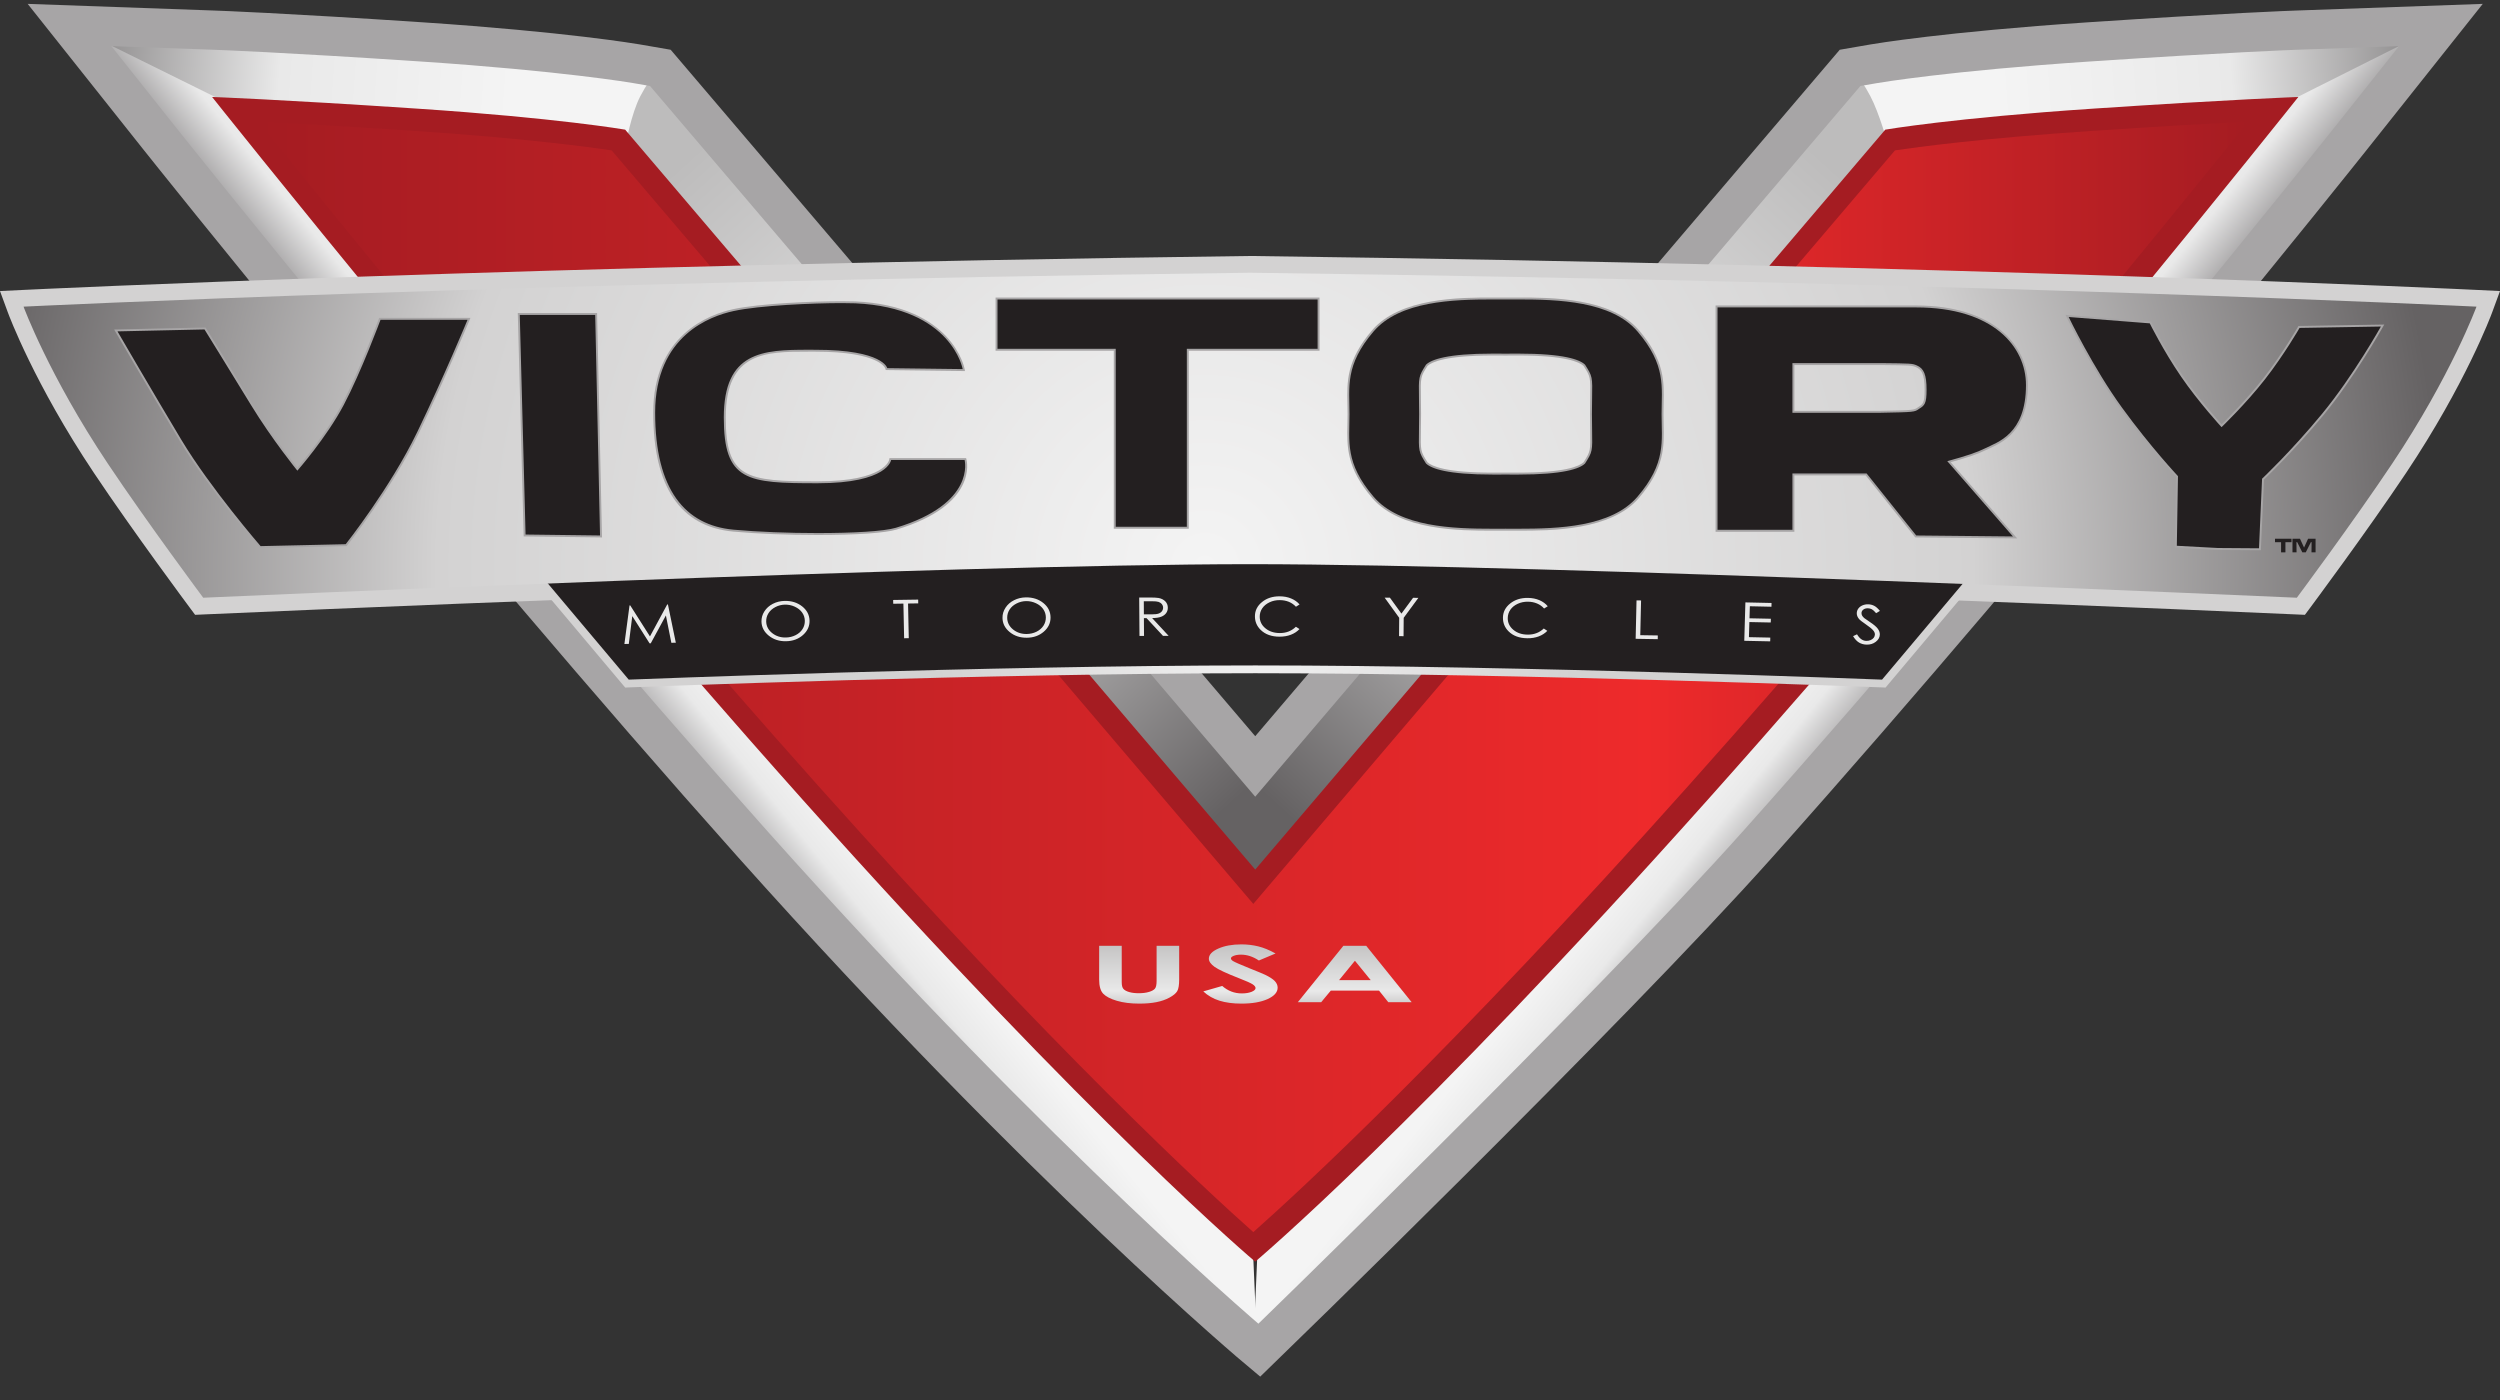 <svg width="100" height="56" viewBox="0 0 100 56" fill="none" xmlns="http://www.w3.org/2000/svg">
<rect x="0" y="0" width="100" height="56" fill="#333333" stroke="none"/>
<path d="M2.858 1L8.786 4.215L24.974 6.04L26.492 2.715C26.492 2.715 19.011 1.648 12.822 1.339C6.633 1.029 2.858 1 2.858 1Z" fill="url(#paint0_linear)"/>
<path d="M2.78 1C2.78 1 13.363 15.577 26.206 29.506C39.048 43.435 50.292 54.01 50.292 54.01L50.112 49.858L9.378 4.261L2.78 1Z" fill="url(#paint1_linear)"/>
<path d="M26.414 2.714C26.414 2.714 26.068 2.984 25.612 3.85C25.252 4.535 25.02 5.812 25.02 5.812L50.267 36.393L50.209 30.657L26.414 2.714Z" fill="url(#paint2_linear)"/>
<path d="M97.563 1L91.688 4.307L75.591 6.086L73.93 2.715C73.93 2.715 81.41 1.648 87.599 1.339C93.788 1.029 97.563 1 97.563 1Z" fill="url(#paint3_linear)"/>
<path d="M97.64 1C97.64 1 87.057 15.577 74.215 29.506C61.372 43.435 50.128 54.01 50.128 54.01L50.308 49.858L91.049 4.307L97.64 1Z" fill="url(#paint4_linear)"/>
<path d="M74.007 2.714C74.007 2.714 74.359 2.984 74.816 3.85C75.176 4.535 75.5 5.721 75.5 5.721L49.957 36.393L50.212 30.657L74.007 2.714Z" fill="url(#paint5_linear)"/>
<path d="M50.209 34.782L25.006 5.186C25.006 5.186 22.299 4.719 16.698 4.346C11.098 3.972 8.484 3.879 8.484 3.879C8.484 3.879 20.432 18.91 32.1 31.981C43.768 45.052 50.208 50.467 50.208 50.467C50.209 50.467 56.649 45.052 68.317 31.981C79.985 18.91 91.933 3.879 91.933 3.879C91.933 3.879 89.32 3.972 83.719 4.346C78.118 4.719 75.411 5.186 75.411 5.186L50.209 34.782Z" fill="#A51C22"/>
<path d="M50.132 49.284C48.314 47.67 42.23 42.077 32.688 31.387C23.329 20.902 13.685 9.024 10.336 4.861C11.689 4.931 13.752 5.048 16.562 5.235C20.985 5.53 23.606 5.887 24.465 6.015L49.453 35.36L50.132 36.157L50.81 35.36L75.799 6.015C76.657 5.887 79.278 5.53 83.701 5.235C86.51 5.048 88.574 4.931 89.927 4.861C86.578 9.024 76.935 20.902 67.575 31.387C57.98 42.136 51.94 47.683 50.132 49.284Z" fill="url(#paint6_linear)"/>
<path d="M50.37 54.01C50.37 54.01 41.767 46.826 30.105 33.763C18.52 20.785 6.511 5.694 6.391 5.544L2.78 1L8.579 1.207C8.687 1.21 11.298 1.305 16.876 1.677C22.55 2.056 25.344 2.53 25.46 2.55L26.414 2.715L27.042 3.452L50.209 30.658L73.375 3.452L74.003 2.715L74.957 2.55C75.073 2.53 77.867 2.056 83.541 1.677C89.119 1.305 91.73 1.21 91.838 1.207L97.637 1L94.025 5.544C93.906 5.694 81.897 20.785 70.312 33.763C64.232 40.573 50.37 54.01 50.37 54.01Z" stroke="#A7A5A6" stroke-width="1.569"/>
<path d="M75.422 27.503L75.269 27.496C75.125 27.49 60.763 26.929 50.215 26.929C39.668 26.929 25.305 27.49 25.161 27.496L25.009 27.503L24.91 27.386L21.351 23.155L20.939 22.665L21.579 22.642L50.101 21.663L78.852 22.642L79.492 22.665L79.079 23.155L75.52 27.386L75.422 27.503Z" fill="url(#paint7_radial)"/>
<path d="M92.196 24.593L91.842 24.577C91.543 24.563 61.814 23.236 50 23.236C38.186 23.236 8.457 24.563 8.158 24.577L7.804 24.593L7.592 24.308C7.57 24.278 5.333 21.275 3.756 18.915C1.378 15.356 0.356 12.612 0.314 12.497L0 11.642L0.909 11.598C1.109 11.588 21.325 10.61 49.992 10.239C78.675 10.61 98.891 11.588 99.091 11.598L100 11.642L99.686 12.497C99.644 12.612 98.622 15.356 96.245 18.915C94.667 21.275 92.43 24.278 92.408 24.309L92.196 24.593Z" fill="#D3D2D2"/>
<path d="M78.841 22.954L75.282 27.185C75.282 27.185 60.892 26.617 50.215 26.617C39.539 26.617 25.149 27.185 25.149 27.185L21.59 22.954L50.112 21.974L78.841 22.954Z" fill="#231F20"/>
<path d="M24.976 25.76C25.044 25.246 25.112 24.732 25.181 24.217C25.191 24.217 25.201 24.217 25.21 24.217C25.473 24.63 25.736 25.044 25.998 25.457C26.227 25.031 26.458 24.605 26.688 24.179C26.698 24.178 26.708 24.178 26.717 24.178C26.823 24.688 26.928 25.198 27.033 25.708C26.973 25.709 26.914 25.711 26.854 25.712C26.782 25.348 26.709 24.983 26.636 24.618C26.433 24.99 26.232 25.361 26.03 25.733C26.014 25.733 25.999 25.733 25.983 25.734C25.753 25.37 25.522 25.007 25.291 24.644C25.244 25.015 25.198 25.385 25.152 25.756C25.094 25.757 25.035 25.759 24.976 25.76Z" fill="#E9E9E9"/>
<path d="M31.398 24.185C31.263 24.188 31.136 24.22 31.017 24.282C30.897 24.344 30.805 24.425 30.74 24.527C30.675 24.629 30.644 24.741 30.648 24.865C30.653 25.047 30.733 25.2 30.886 25.323C31.04 25.445 31.223 25.505 31.435 25.5C31.576 25.498 31.706 25.466 31.825 25.406C31.944 25.346 32.036 25.265 32.101 25.163C32.165 25.062 32.196 24.949 32.193 24.827C32.19 24.705 32.153 24.595 32.083 24.498C32.013 24.401 31.915 24.324 31.791 24.267C31.667 24.21 31.536 24.183 31.398 24.185ZM31.386 24.036C31.663 24.031 31.896 24.104 32.087 24.256C32.277 24.407 32.376 24.597 32.382 24.824C32.387 25.049 32.299 25.241 32.118 25.402C31.937 25.562 31.713 25.644 31.446 25.649C31.175 25.655 30.945 25.582 30.755 25.43C30.564 25.277 30.466 25.09 30.459 24.869C30.455 24.722 30.493 24.584 30.575 24.456C30.656 24.328 30.769 24.227 30.913 24.153C31.058 24.078 31.215 24.04 31.386 24.036Z" fill="#E9E9E9"/>
<path d="M35.729 24.15C35.728 24.1 35.727 24.049 35.726 23.999C36.059 23.994 36.393 23.989 36.727 23.984C36.727 24.035 36.728 24.085 36.729 24.135C36.594 24.137 36.458 24.139 36.322 24.141C36.332 24.603 36.341 25.065 36.351 25.527C36.288 25.528 36.226 25.529 36.165 25.53C36.155 25.068 36.146 24.606 36.136 24.144C36 24.145 35.864 24.148 35.729 24.15Z" fill="#E9E9E9"/>
<path d="M41.048 24.044C40.913 24.046 40.785 24.077 40.665 24.138C40.545 24.198 40.451 24.278 40.385 24.379C40.319 24.481 40.286 24.593 40.288 24.716C40.291 24.898 40.368 25.052 40.52 25.177C40.672 25.301 40.854 25.362 41.066 25.36C41.207 25.358 41.338 25.328 41.458 25.27C41.577 25.211 41.67 25.131 41.737 25.03C41.803 24.929 41.835 24.817 41.834 24.694C41.832 24.572 41.797 24.462 41.728 24.364C41.66 24.266 41.563 24.188 41.44 24.13C41.316 24.072 41.186 24.043 41.048 24.044ZM41.038 23.895C41.315 23.893 41.547 23.968 41.736 24.122C41.924 24.275 42.019 24.466 42.022 24.693C42.025 24.918 41.934 25.11 41.751 25.268C41.567 25.426 41.342 25.507 41.075 25.509C40.804 25.512 40.575 25.436 40.387 25.282C40.199 25.128 40.103 24.94 40.1 24.719C40.097 24.571 40.138 24.434 40.221 24.307C40.304 24.18 40.418 24.08 40.564 24.007C40.709 23.934 40.867 23.897 41.038 23.895Z" fill="#E9E9E9"/>
<path d="M45.752 24.051C45.753 24.225 45.754 24.399 45.755 24.573C45.86 24.574 45.965 24.574 46.069 24.574C46.192 24.574 46.282 24.564 46.34 24.544C46.398 24.524 46.443 24.493 46.476 24.45C46.508 24.407 46.525 24.359 46.524 24.306C46.524 24.255 46.507 24.208 46.474 24.166C46.441 24.124 46.397 24.094 46.343 24.076C46.289 24.058 46.199 24.049 46.074 24.05C45.967 24.05 45.859 24.051 45.752 24.051ZM45.568 23.901C45.69 23.901 45.811 23.9 45.932 23.9C46.135 23.899 46.273 23.905 46.345 23.919C46.453 23.94 46.542 23.984 46.61 24.052C46.678 24.121 46.712 24.205 46.713 24.306C46.714 24.39 46.691 24.463 46.644 24.527C46.597 24.59 46.531 24.639 46.444 24.671C46.358 24.704 46.238 24.722 46.085 24.723C46.305 24.959 46.525 25.197 46.745 25.434C46.67 25.434 46.594 25.434 46.519 25.434C46.3 25.197 46.08 24.96 45.86 24.724C45.825 24.724 45.79 24.724 45.756 24.724C45.758 24.962 45.759 25.2 45.761 25.438C45.7 25.438 45.639 25.438 45.579 25.438C45.575 24.926 45.572 24.414 45.568 23.901Z" fill="#E9E9E9"/>
<path d="M51.982 24.178C51.934 24.209 51.886 24.24 51.838 24.27C51.759 24.184 51.663 24.118 51.553 24.072C51.441 24.027 51.319 24.005 51.186 24.005C51.04 24.004 50.905 24.033 50.781 24.092C50.657 24.151 50.56 24.23 50.492 24.329C50.424 24.429 50.389 24.54 50.389 24.664C50.389 24.852 50.465 25.008 50.618 25.133C50.77 25.259 50.962 25.322 51.195 25.322C51.45 25.323 51.663 25.238 51.836 25.07C51.884 25.101 51.932 25.131 51.98 25.162C51.889 25.259 51.775 25.335 51.639 25.388C51.503 25.441 51.351 25.467 51.183 25.467C50.864 25.467 50.613 25.377 50.429 25.198C50.274 25.047 50.197 24.865 50.197 24.651C50.197 24.426 50.291 24.236 50.479 24.083C50.666 23.929 50.901 23.852 51.184 23.853C51.354 23.853 51.508 23.882 51.645 23.939C51.783 23.996 51.895 24.076 51.982 24.178Z" fill="#E9E9E9"/>
<path d="M55.385 23.906C55.455 23.906 55.526 23.907 55.596 23.907C55.75 24.119 55.904 24.331 56.057 24.544C56.212 24.333 56.367 24.123 56.523 23.912C56.593 23.913 56.663 23.914 56.734 23.915C56.538 24.18 56.343 24.447 56.148 24.712C56.146 24.957 56.144 25.202 56.142 25.447C56.082 25.447 56.022 25.446 55.962 25.446C55.964 25.202 55.966 24.956 55.968 24.712C55.774 24.443 55.58 24.174 55.385 23.906Z" fill="#E9E9E9"/>
<path d="M61.91 24.25C61.861 24.28 61.813 24.311 61.764 24.341C61.687 24.253 61.592 24.186 61.482 24.14C61.371 24.093 61.249 24.069 61.116 24.068C60.97 24.066 60.835 24.094 60.71 24.151C60.584 24.209 60.487 24.287 60.417 24.385C60.348 24.484 60.312 24.595 60.31 24.719C60.307 24.906 60.381 25.064 60.532 25.191C60.682 25.318 60.873 25.383 61.105 25.385C61.361 25.388 61.575 25.307 61.751 25.14C61.798 25.171 61.845 25.203 61.893 25.234C61.8 25.33 61.685 25.404 61.549 25.456C61.412 25.507 61.26 25.533 61.092 25.53C60.773 25.527 60.523 25.434 60.342 25.253C60.19 25.101 60.115 24.918 60.118 24.703C60.121 24.479 60.218 24.29 60.408 24.139C60.598 23.987 60.833 23.913 61.116 23.916C61.286 23.918 61.44 23.949 61.577 24.007C61.713 24.066 61.824 24.146 61.91 24.25Z" fill="#E9E9E9"/>
<path d="M65.461 24.015C65.522 24.017 65.582 24.018 65.643 24.018C65.632 24.481 65.622 24.944 65.611 25.407C65.845 25.411 66.079 25.414 66.313 25.418C66.312 25.468 66.31 25.518 66.309 25.567C66.015 25.562 65.72 25.557 65.426 25.552C65.437 25.04 65.449 24.527 65.461 24.015Z" fill="#E9E9E9"/>
<path d="M69.816 24.096C70.165 24.103 70.513 24.111 70.862 24.119C70.861 24.168 70.859 24.219 70.858 24.269C70.57 24.263 70.282 24.256 69.994 24.25C69.989 24.411 69.984 24.571 69.98 24.732C70.265 24.738 70.55 24.744 70.835 24.75C70.834 24.8 70.832 24.85 70.83 24.9C70.546 24.894 70.26 24.888 69.975 24.882C69.969 25.084 69.963 25.285 69.957 25.486C70.242 25.491 70.527 25.498 70.812 25.504C70.811 25.554 70.809 25.604 70.808 25.654C70.462 25.647 70.116 25.64 69.771 25.632C69.785 25.12 69.8 24.608 69.816 24.096Z" fill="#E9E9E9"/>
<path d="M74.123 25.446C74.175 25.422 74.228 25.397 74.281 25.372C74.383 25.544 74.506 25.632 74.649 25.635C74.71 25.637 74.768 25.627 74.823 25.604C74.877 25.581 74.919 25.55 74.949 25.511C74.978 25.471 74.994 25.429 74.996 25.383C74.998 25.332 74.979 25.281 74.94 25.23C74.885 25.16 74.784 25.076 74.636 24.976C74.488 24.875 74.395 24.802 74.36 24.758C74.298 24.684 74.268 24.605 74.271 24.521C74.274 24.454 74.295 24.394 74.335 24.34C74.375 24.286 74.43 24.244 74.5 24.214C74.571 24.184 74.647 24.17 74.727 24.172C74.814 24.174 74.893 24.194 74.967 24.232C75.041 24.27 75.117 24.338 75.197 24.436C75.147 24.467 75.096 24.497 75.045 24.527C74.979 24.449 74.922 24.397 74.875 24.371C74.827 24.346 74.775 24.332 74.718 24.331C74.644 24.329 74.584 24.346 74.535 24.383C74.487 24.419 74.462 24.465 74.46 24.52C74.459 24.553 74.466 24.586 74.481 24.617C74.497 24.649 74.526 24.684 74.568 24.722C74.592 24.742 74.668 24.795 74.798 24.882C74.953 24.984 75.058 25.074 75.114 25.152C75.17 25.23 75.196 25.308 75.193 25.386C75.189 25.497 75.135 25.592 75.031 25.672C74.928 25.752 74.805 25.789 74.661 25.785C74.551 25.782 74.451 25.755 74.363 25.703C74.274 25.651 74.194 25.565 74.123 25.446Z" fill="#E9E9E9"/>
<path d="M50.001 22.567C61.966 22.567 91.873 23.909 91.873 23.909C91.873 23.909 94.103 20.916 95.689 18.543C98.05 15.01 99.059 12.266 99.059 12.266C99.059 12.266 78.987 11.282 50 10.909C21.014 11.282 0.942 12.266 0.942 12.266C0.942 12.266 1.951 15.01 4.312 18.543C5.898 20.916 8.129 23.909 8.129 23.909C8.129 23.909 38.035 22.567 50.001 22.567Z" fill="url(#paint8_radial)"/>
<path d="M10.424 21.884H10.406L10.394 21.87C10.374 21.847 8.367 19.524 7.219 17.609C6.071 15.696 4.679 13.299 4.665 13.275L4.632 13.218L4.697 13.217L8.179 13.139H8.201L8.213 13.158C8.213 13.158 9.219 14.783 10.07 16.176C10.829 17.42 11.723 18.552 11.895 18.766C12.082 18.549 13.092 17.356 13.716 16.178C14.403 14.88 15.176 12.799 15.184 12.778L15.193 12.752H15.22H18.702H18.76L18.738 12.806C18.728 12.829 17.796 15.077 16.724 17.296C15.652 19.518 13.876 21.77 13.858 21.792L13.846 21.806L13.829 21.807L10.424 21.884Z" fill="#231F20"/>
<path d="M18.818 12.714H15.167L15.148 12.764C15.14 12.785 14.368 14.864 13.682 16.16C13.088 17.282 12.143 18.418 11.896 18.706C11.671 18.422 10.826 17.338 10.103 16.156C9.262 14.779 8.256 13.154 8.246 13.137L8.223 13.1L8.179 13.101L4.697 13.178L4.566 13.181L4.632 13.294C4.646 13.318 6.038 15.716 7.186 17.629C8.336 19.547 10.345 21.872 10.366 21.895L10.389 21.923L10.426 21.922L13.83 21.845L13.866 21.844L13.889 21.816C13.907 21.793 15.686 19.539 16.76 17.313C17.832 15.093 18.764 12.843 18.774 12.821L18.818 12.714ZM18.702 12.791C18.702 12.791 17.774 15.035 16.691 17.279C15.607 19.523 13.828 21.768 13.828 21.768L10.424 21.845C10.424 21.845 8.412 19.523 7.252 17.589C6.092 15.654 4.699 13.255 4.699 13.255L8.18 13.178C8.18 13.178 9.186 14.803 10.037 16.196C10.888 17.589 11.894 18.827 11.894 18.827C11.894 18.827 13.054 17.511 13.751 16.196C14.447 14.88 15.221 12.791 15.221 12.791H18.702Z" fill="#A7A5A6"/>
<path d="M24.041 21.459L24.001 21.458L21.022 21.419L20.985 21.419L20.984 21.382L20.752 12.599L20.751 12.559H20.791H23.808H23.846L23.847 12.597L24.04 21.418L24.041 21.459Z" fill="#231F20"/>
<path d="M23.884 12.521H20.711L20.713 12.6L20.945 21.383L20.947 21.457L21.022 21.458L24 21.497L24.081 21.498L24.079 21.418L23.885 12.596L23.884 12.521ZM23.808 12.598L24.001 21.419L21.023 21.381L20.791 12.598H23.808Z" fill="#A7A5A6"/>
<path d="M32.706 21.361C31.496 21.361 30.267 21.312 29.336 21.226C27.234 21.031 26.168 19.443 26.168 16.506C26.168 13.43 28.38 12.614 29.331 12.405C30.395 12.172 32.56 12.085 33.675 12.085C33.895 12.085 34.08 12.089 34.215 12.095C38.067 12.27 38.541 14.733 38.546 14.758L38.553 14.804L38.507 14.803L35.49 14.765L35.46 14.764L35.453 14.735C35.451 14.727 35.254 14.029 32.628 14.029L32.475 14.029H32.325C30.61 14.029 28.992 14.029 28.992 16.699C28.992 19.181 29.823 19.291 32.705 19.291C35.448 19.291 35.606 18.405 35.607 18.396L35.612 18.363L35.645 18.363H38.585H38.614L38.622 18.392C38.627 18.409 39.059 20.18 35.85 21.147C35.403 21.281 34.228 21.361 32.706 21.361Z" fill="#231F20"/>
<path d="M33.677 12.047C32.56 12.047 30.39 12.134 29.323 12.367C28.362 12.577 26.129 13.402 26.129 16.506C26.129 19.466 27.206 21.067 29.332 21.264C30.265 21.351 31.494 21.4 32.706 21.4C34.254 21.4 35.404 21.321 35.86 21.184C39.105 20.206 38.679 18.456 38.659 18.381L38.644 18.324H38.584H35.644H35.579L35.568 18.39C35.566 18.399 35.4 19.253 32.705 19.253C29.852 19.253 29.03 19.144 29.03 16.699C29.03 14.068 30.63 14.068 32.324 14.068H32.474L32.627 14.068C35.201 14.068 35.413 14.737 35.414 14.744L35.43 14.8L35.489 14.803L38.506 14.842L38.599 14.843L38.583 14.751C38.579 14.726 38.099 12.233 34.217 12.056C34.081 12.05 33.894 12.047 33.677 12.047ZM33.677 12.124C33.895 12.124 34.078 12.127 34.213 12.133C38.078 12.309 38.507 14.764 38.507 14.764L35.49 14.726C35.49 14.726 35.335 13.991 32.627 13.991C32.526 13.991 32.424 13.99 32.324 13.99C30.515 13.99 28.952 14.06 28.952 16.699C28.952 19.253 29.881 19.33 32.705 19.33C35.529 19.33 35.644 18.401 35.644 18.401H38.584C38.584 18.401 39.049 20.143 35.838 21.11C35.354 21.256 34.093 21.323 32.706 21.323C31.543 21.323 30.292 21.275 29.339 21.187C27.413 21.009 26.206 19.601 26.206 16.506C26.206 13.41 28.429 12.642 29.339 12.443C30.381 12.215 32.518 12.124 33.677 12.124Z" fill="#A7A5A6"/>
<path d="M47.511 21.11H44.59V13.991H39.861V13.952V11.979V11.941H39.9H52.704H52.743V11.979V13.952V13.991H52.704H47.511V21.071V21.11Z" fill="#231F20"/>
<path d="M52.781 11.902H39.823V14.029H44.551V21.071V21.149H44.629H47.473H47.55V21.071V14.029H52.704H52.781V13.952V11.979V11.902ZM52.704 11.979V13.952H47.473V21.071H44.629V13.952H39.9V11.979H52.704Z" fill="#A7A5A6"/>
<path d="M60.221 18.943L60.472 18.944H60.735C62.546 18.944 63.169 18.71 63.374 18.514C63.661 18.062 63.661 18.046 63.646 17.195C63.642 16.988 63.639 16.778 63.639 16.564C63.639 16.349 63.642 16.14 63.646 15.934C63.661 15.082 63.661 15.066 63.369 14.607C63.169 14.417 62.547 14.183 60.739 14.183L60.474 14.184L60.221 14.184L59.969 14.184L59.703 14.183C57.894 14.183 57.272 14.417 57.068 14.614C56.782 15.065 56.782 15.082 56.798 15.931C56.801 16.14 56.804 16.349 56.804 16.564C56.804 16.778 56.801 16.988 56.798 17.194C56.782 18.047 56.782 18.063 57.074 18.521C57.274 18.71 57.899 18.944 59.707 18.944H59.97L60.221 18.943ZM60.737 21.188H60.466L60.221 21.187L59.977 21.188H59.706C58.419 21.188 56.024 21.188 54.918 19.897C53.895 18.703 53.914 17.86 53.935 16.966C53.938 16.835 53.941 16.701 53.941 16.564C53.941 16.427 53.938 16.293 53.935 16.161C53.914 15.268 53.895 14.424 54.918 13.231C56.024 11.94 58.419 11.94 59.706 11.94H59.977L60.221 11.94L60.466 11.94H60.737C62.023 11.94 64.418 11.94 65.525 13.231C66.547 14.424 66.528 15.267 66.507 16.161C66.505 16.293 66.501 16.426 66.501 16.564C66.501 16.701 66.505 16.835 66.507 16.966C66.528 17.86 66.547 18.703 65.525 19.897C64.418 21.188 62.023 21.188 60.737 21.188Z" fill="#231F20"/>
<path d="M60.221 14.223H60.222L60.475 14.222L60.739 14.221C62.604 14.221 63.17 14.478 63.342 14.636C63.622 15.077 63.622 15.082 63.607 15.931C63.603 16.139 63.6 16.349 63.6 16.564C63.6 16.778 63.603 16.988 63.607 17.194C63.622 18.046 63.622 18.051 63.341 18.492C63.169 18.649 62.603 18.905 60.735 18.905H60.472L60.222 18.904L59.97 18.905H59.708C57.842 18.905 57.274 18.649 57.102 18.492C56.821 18.052 56.822 18.047 56.836 17.197C56.84 16.988 56.843 16.778 56.843 16.564C56.843 16.349 56.84 16.139 56.836 15.932C56.822 15.081 56.821 15.076 57.101 14.636C57.272 14.478 57.837 14.221 59.704 14.221L59.968 14.222L60.221 14.223ZM60.737 11.9L60.466 11.901L60.222 11.901L59.977 11.901L59.706 11.9C58.413 11.9 56.007 11.9 54.889 13.205C53.856 14.41 53.876 15.261 53.897 16.162C53.9 16.294 53.903 16.427 53.903 16.564C53.903 16.701 53.9 16.834 53.897 16.965C53.876 17.866 53.856 18.717 54.889 19.922C56.007 21.227 58.413 21.227 59.706 21.227L59.977 21.226L60.222 21.226L60.466 21.226L60.737 21.227C62.03 21.227 64.437 21.227 65.555 19.922C66.587 18.717 66.567 17.866 66.546 16.965C66.543 16.834 66.54 16.701 66.54 16.564C66.54 16.427 66.543 16.293 66.546 16.162C66.567 15.261 66.587 14.41 65.555 13.205C64.437 11.9 62.03 11.9 60.737 11.9ZM60.221 14.146L59.969 14.145L59.704 14.144C57.89 14.144 57.253 14.382 57.041 14.586C56.744 15.055 56.744 15.073 56.759 15.934C56.763 16.14 56.766 16.349 56.766 16.564C56.766 16.778 56.763 16.987 56.759 17.194C56.744 18.055 56.744 18.074 57.042 18.542C57.256 18.746 57.895 18.983 59.708 18.983H59.971L60.221 18.982L60.472 18.983H60.735C62.547 18.983 63.187 18.747 63.401 18.542C63.7 18.073 63.7 18.055 63.684 17.193C63.681 16.987 63.677 16.778 63.677 16.564C63.677 16.349 63.681 16.14 63.684 15.934C63.7 15.075 63.7 15.056 63.401 14.586C63.189 14.382 62.552 14.144 60.739 14.144L60.474 14.145L60.221 14.146ZM60.737 11.978C62.312 11.978 64.454 12.04 65.496 13.255C66.656 14.61 66.463 15.48 66.463 16.564C66.463 17.647 66.656 18.517 65.496 19.872C64.454 21.087 62.312 21.149 60.737 21.149C60.557 21.149 60.384 21.148 60.222 21.148C60.059 21.148 59.886 21.149 59.706 21.149C58.132 21.149 55.989 21.087 54.947 19.872C53.787 18.517 53.98 17.647 53.98 16.564C53.98 15.48 53.787 14.61 54.947 13.255C55.989 12.04 58.132 11.978 59.706 11.978C59.887 11.978 60.059 11.979 60.222 11.979C60.384 11.979 60.557 11.978 60.737 11.978Z" fill="#A7A5A6"/>
<path d="M71.736 16.472H75.222C76.568 16.446 76.568 16.446 76.746 16.32C76.943 16.197 77.023 16.146 77.023 15.591C77.023 15.014 76.928 14.768 76.659 14.654C76.481 14.576 76.434 14.576 75.241 14.563H71.736V16.472ZM80.602 21.498L80.516 21.497L76.648 21.458L76.63 21.458L76.618 21.444L74.647 18.979H71.736V21.193V21.232H71.697H68.7H68.661V21.193V12.297V12.258H68.7H76.649C79.708 12.258 81.078 13.838 81.078 15.404C81.078 17.209 80.135 17.639 79.573 17.896C79.514 17.923 79.46 17.948 79.412 17.972C79.116 18.122 78.68 18.27 77.961 18.467L80.546 21.433L80.602 21.498Z" fill="#231F20"/>
<path d="M71.775 14.602H75.222L75.24 14.602C76.45 14.615 76.476 14.616 76.644 14.689C76.86 14.781 76.985 14.959 76.985 15.591C76.985 16.125 76.915 16.169 76.727 16.285C76.556 16.407 76.556 16.407 75.221 16.434H71.775V14.602ZM76.649 12.219H68.623V21.271H71.775V21.193V19.016H74.628L76.588 21.468L76.611 21.496L76.648 21.497L80.516 21.535L80.689 21.537L80.575 21.407L78.031 18.488C78.716 18.299 79.138 18.153 79.43 18.006C79.477 17.982 79.531 17.958 79.589 17.931C80.123 17.687 81.116 17.233 81.116 15.404C81.116 13.819 79.735 12.219 76.649 12.219ZM71.697 16.511H75.222C76.582 16.485 76.582 16.485 76.768 16.351C76.982 16.218 77.063 16.151 77.063 15.591C77.063 14.991 76.955 14.738 76.675 14.618C76.488 14.537 76.449 14.537 75.222 14.524H71.697V16.511ZM76.649 12.297C79.716 12.297 81.039 13.856 81.039 15.404C81.039 17.376 79.891 17.687 79.395 17.937C79.093 18.09 78.651 18.24 77.891 18.446L80.517 21.458L76.649 21.419L74.665 18.939H71.697V21.193H68.701V12.297H76.649Z" fill="#A7A5A6"/>
<path d="M90.397 21.971L90.36 21.97L88.715 21.959L87.071 21.87L87.034 21.868L87.035 21.831L87.081 19.061C86.964 18.936 85.929 17.814 84.849 16.329C83.709 14.761 82.722 12.717 82.712 12.697L82.683 12.636L82.75 12.642L85.993 12.895L86.015 12.897L86.025 12.917C86.031 12.928 86.579 14.027 87.273 15.04C87.9 15.957 88.707 16.857 88.864 17.03C89.031 16.867 89.892 16.017 90.574 15.141C91.329 14.171 91.943 13.108 91.95 13.098L91.961 13.079L91.983 13.078L95.235 13.023L95.303 13.022L95.269 13.08C95.258 13.1 94.148 15.079 92.914 16.576C91.747 17.991 90.645 19.048 90.521 19.166L90.398 21.933L90.397 21.971Z" fill="#231F20"/>
<path d="M82.619 12.592L82.677 12.714C82.687 12.734 83.676 14.781 84.818 16.352C85.871 17.8 86.883 18.904 87.041 19.076L86.996 21.83L86.995 21.904L87.069 21.909L88.711 21.998L90.359 22.009L90.434 22.009L90.437 21.935L90.559 19.183C90.728 19.021 91.805 17.981 92.944 16.6C94.18 15.101 95.292 13.119 95.303 13.099L95.369 12.982L95.234 12.984L91.982 13.039L91.938 13.04L91.916 13.078C91.91 13.089 91.297 14.15 90.544 15.118C89.895 15.95 89.085 16.759 88.866 16.975C88.66 16.746 87.9 15.889 87.305 15.019C86.612 14.007 86.065 12.91 86.059 12.899L86.04 12.86L85.996 12.857L82.753 12.603L82.619 12.592ZM82.747 12.68L85.99 12.934C85.99 12.934 86.537 14.035 87.241 15.062C87.945 16.091 88.862 17.086 88.862 17.086C88.862 17.086 89.839 16.148 90.605 15.165C91.37 14.182 91.983 13.117 91.983 13.117L95.236 13.061C95.236 13.061 94.13 15.04 92.884 16.551C91.639 18.061 90.483 19.148 90.483 19.148L90.36 21.932L88.715 21.92L87.073 21.831L87.119 19.046C87.119 19.046 86.032 17.89 84.881 16.307C83.73 14.723 82.747 12.68 82.747 12.68Z" fill="#A7A5A6"/>
<path d="M91.66 21.549V21.688H91.417V22.094H91.243V21.688H91V21.549H91.66Z" fill="#231F20"/>
<path d="M91.999 21.549L92.162 21.903L92.324 21.549H92.623V22.094H92.46L92.464 21.686H92.436L92.231 22.094H92.093L91.888 21.686H91.858L91.862 22.094H91.699V21.549H91.999Z" fill="#231F20"/>
<path d="M43.966 37.832H44.869V39.291C44.869 39.417 44.892 39.506 44.938 39.557C44.984 39.61 45.06 39.651 45.166 39.682C45.273 39.714 45.401 39.729 45.55 39.729C45.709 39.729 45.846 39.712 45.96 39.677C46.075 39.643 46.154 39.598 46.198 39.545C46.242 39.491 46.264 39.389 46.264 39.238V37.832H47.167V39.177C47.167 39.404 47.14 39.562 47.087 39.65C47.033 39.737 46.931 39.822 46.78 39.904C46.629 39.986 46.455 40.047 46.258 40.086C46.06 40.126 45.831 40.145 45.57 40.145C45.227 40.145 44.929 40.107 44.675 40.032C44.421 39.957 44.239 39.863 44.13 39.75C44.021 39.637 43.966 39.446 43.966 39.177V37.832Z" fill="url(#paint9_linear)"/>
<path d="M51.022 38.139L50.355 38.42C50.121 38.264 49.883 38.186 49.641 38.186C49.523 38.186 49.426 38.202 49.351 38.232C49.276 38.262 49.238 38.296 49.238 38.334C49.238 38.372 49.265 38.407 49.319 38.441C49.392 38.486 49.612 38.583 49.979 38.731C50.322 38.868 50.53 38.954 50.603 38.99C50.786 39.078 50.915 39.162 50.991 39.242C51.067 39.323 51.106 39.41 51.106 39.505C51.106 39.69 50.971 39.843 50.703 39.964C50.435 40.085 50.085 40.145 49.654 40.145C49.318 40.145 49.024 40.105 48.775 40.027C48.524 39.948 48.31 39.824 48.132 39.656L48.889 39.438C49.116 39.637 49.378 39.737 49.674 39.737C49.829 39.737 49.959 39.715 50.064 39.673C50.169 39.63 50.222 39.58 50.222 39.524C50.222 39.473 50.182 39.422 50.102 39.37C50.023 39.319 49.848 39.241 49.578 39.136C49.063 38.935 48.73 38.781 48.58 38.672C48.429 38.563 48.354 38.454 48.354 38.346C48.354 38.19 48.479 38.055 48.729 37.944C48.979 37.832 49.287 37.775 49.654 37.775C49.89 37.775 50.115 37.802 50.328 37.854C50.542 37.906 50.773 38.001 51.022 38.139Z" fill="url(#paint10_linear)"/>
<path d="M54.197 38.43L53.563 39.205H54.828L54.197 38.43ZM53.735 37.832H54.648L56.466 40.088H55.531L55.161 39.624H53.232L52.847 40.088H51.912L53.735 37.832Z" fill="url(#paint11_linear)"/>
<defs>
<linearGradient id="paint0_linear" x1="0.46" y1="2.329" x2="20.575" y2="3.799" gradientUnits="userSpaceOnUse">
<stop stop-color="#656263"/>
<stop offset="0.533" stop-color="#E9E9E9"/>
<stop offset="1" stop-color="#F4F4F4"/>
</linearGradient>
<linearGradient id="paint1_linear" x1="25.48" y1="28.361" x2="28.303" y2="26.075" gradientUnits="userSpaceOnUse">
<stop stop-color="#A7A5A6"/>
<stop offset="0.533" stop-color="#E9E9E9"/>
<stop offset="1" stop-color="#F4F4F4"/>
</linearGradient>
<linearGradient id="paint2_linear" x1="49.562" y1="31.854" x2="26.819" y2="6.935" gradientUnits="userSpaceOnUse">
<stop stop-color="#656263"/>
<stop offset="0.533" stop-color="#E9E9E9"/>
<stop offset="1" stop-color="#BDBCBC"/>
</linearGradient>
<linearGradient id="paint3_linear" x1="99.963" y1="2.357" x2="79.848" y2="3.827" gradientUnits="userSpaceOnUse">
<stop stop-color="#656263"/>
<stop offset="0.533" stop-color="#E9E9E9"/>
<stop offset="1" stop-color="#F4F4F4"/>
</linearGradient>
<linearGradient id="paint4_linear" x1="74.94" y1="28.361" x2="72.117" y2="26.076" gradientUnits="userSpaceOnUse">
<stop stop-color="#A7A5A6"/>
<stop offset="0.533" stop-color="#E9E9E9"/>
<stop offset="1" stop-color="#F4F4F4"/>
</linearGradient>
<linearGradient id="paint5_linear" x1="50.724" y1="31.894" x2="73.542" y2="6.894" gradientUnits="userSpaceOnUse">
<stop stop-color="#656263"/>
<stop offset="0.533" stop-color="#E9E9E9"/>
<stop offset="1" stop-color="#BDBCBC"/>
</linearGradient>
<linearGradient id="paint6_linear" x1="10.335" y1="27.073" x2="89.928" y2="27.073" gradientUnits="userSpaceOnUse">
<stop stop-color="#A51C22"/>
<stop offset="0.698" stop-color="#EE2A2B"/>
<stop offset="1" stop-color="#A51C22"/>
</linearGradient>
<radialGradient id="paint7_radial" cx="0" cy="0" r="1" gradientUnits="userSpaceOnUse" gradientTransform="translate(50.215 24.583) scale(20.805 20.809)">
<stop stop-color="#F4F4F4"/>
<stop offset="0.621" stop-color="#D3D2D2"/>
<stop offset="1" stop-color="#D3D2D2"/>
</radialGradient>
<radialGradient id="paint8_radial" cx="0" cy="0" r="1" gradientUnits="userSpaceOnUse" gradientTransform="translate(48.203 22.667) rotate(180) scale(49.328 49.339)">
<stop stop-color="#F4F4F4"/>
<stop offset="0.621" stop-color="#D3D2D2"/>
<stop offset="1" stop-color="#656263"/>
</radialGradient>
<linearGradient id="paint9_linear" x1="45.566" y1="42.197" x2="45.566" y2="37.399" gradientUnits="userSpaceOnUse">
<stop stop-color="#656263"/>
<stop offset="0.533" stop-color="#E9E9E9"/>
<stop offset="1" stop-color="#BDBCBC"/>
</linearGradient>
<linearGradient id="paint10_linear" x1="49.619" y1="42.197" x2="49.619" y2="37.399" gradientUnits="userSpaceOnUse">
<stop stop-color="#656263"/>
<stop offset="0.533" stop-color="#E9E9E9"/>
<stop offset="1" stop-color="#BDBCBC"/>
</linearGradient>
<linearGradient id="paint11_linear" x1="54.189" y1="42.197" x2="54.189" y2="37.399" gradientUnits="userSpaceOnUse">
<stop stop-color="#656263"/>
<stop offset="0.533" stop-color="#E9E9E9"/>
<stop offset="1" stop-color="#BDBCBC"/>
</linearGradient>
</defs>
</svg>
